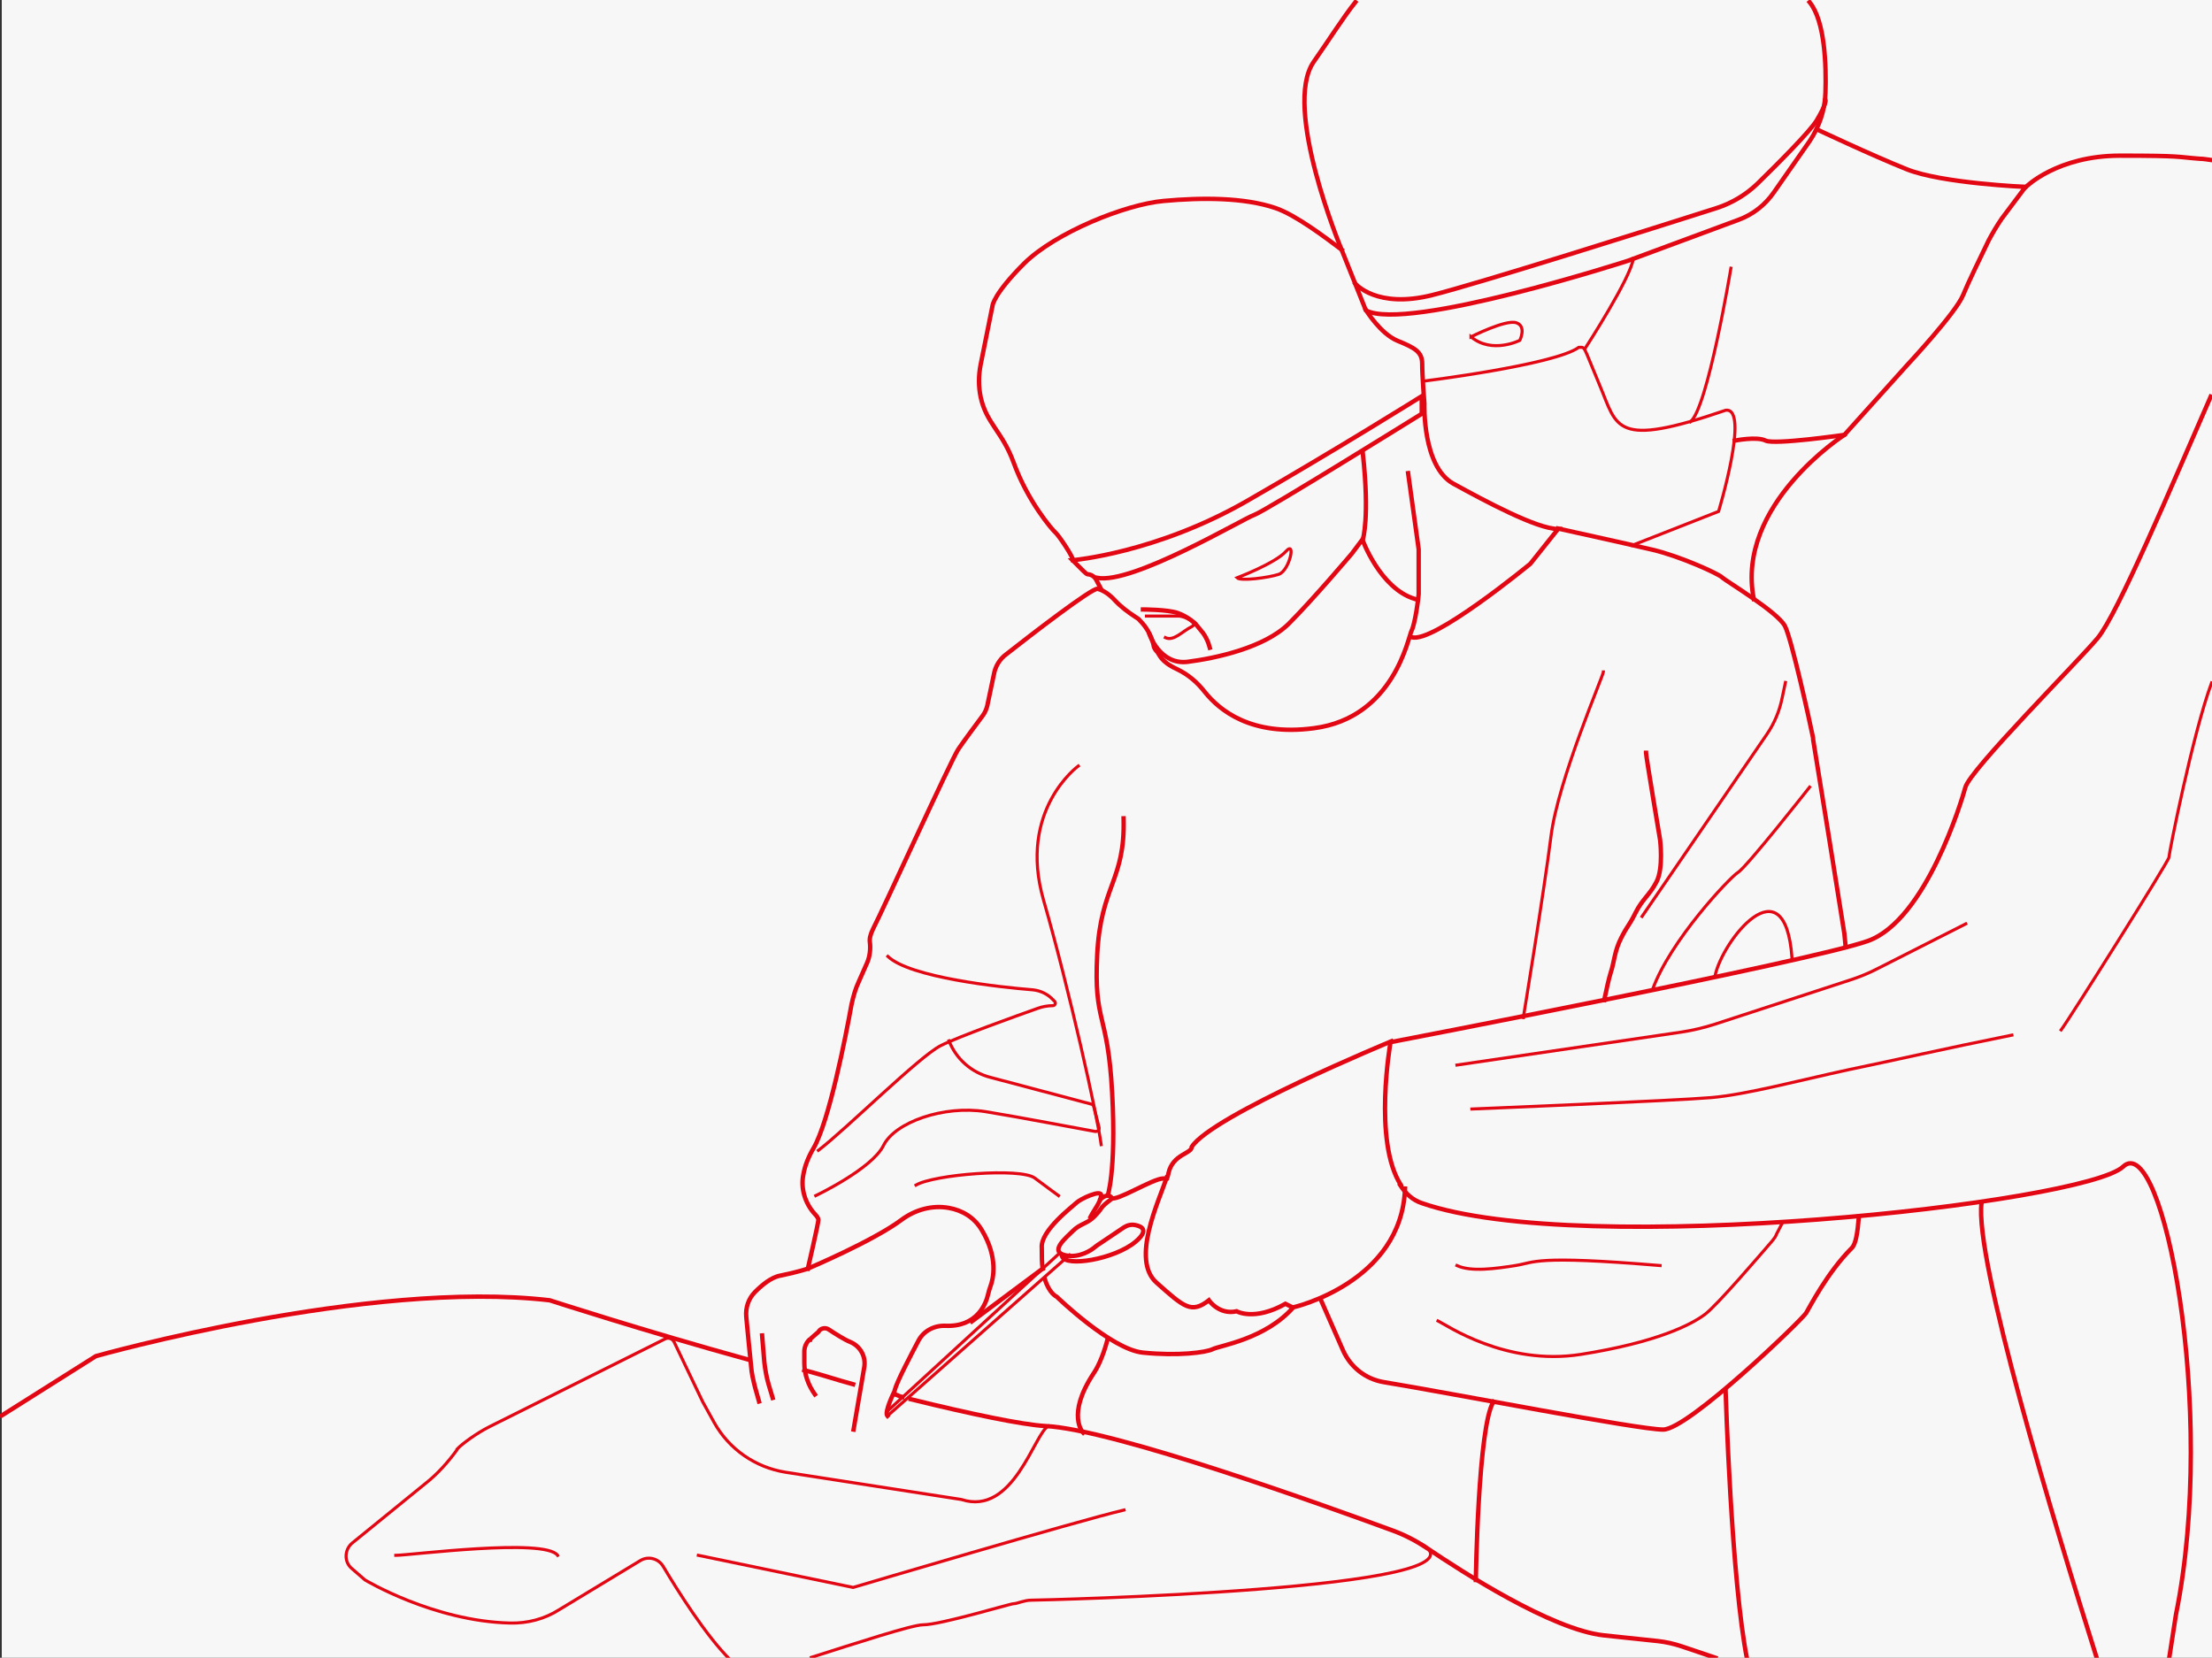<?xml version="1.0" encoding="UTF-8"?>
<svg id="Ebene_1" xmlns="http://www.w3.org/2000/svg" version="1.1" viewBox="0 0 503 377">
  <rect x="0" y="0" width="503" height="377" fill="#333333" stroke="none"/>
  <!-- Generator: Adobe Illustrator 29.2.0, SVG Export Plug-In . SVG Version: 2.1.0 Build 108)  -->
  <defs>
    <style>
      .st0 {
        stroke-width: .7px;
      }

      .st0, .st1 {
        fill: none;
        stroke: #e30613;
        stroke-linecap: square;
        stroke-miterlimit: 10;
      }

      .st2 {
        fill: #f7f7f7;
      }
    </style>
  </defs>
  <g id="Ebene_2">
    <rect class="st2" x=".4" y="0" width="503" height="377"/>
  </g>
  <g>
    <path class="st1" d="M207.1,318.2c13.8,3.4,25.4,5.8,30.6,6.1,15.4.7,64.4,18.4,79.1,23.8,2.7,1,5.2,2.3,7.6,3.9,8,5.4,28.4,18.6,40.3,19.9l12.3,1.3c1.8.2,3.6.6,5.4,1.2l7.7,2.6"/>
    <path class="st1" d="M203.5,317.1c1.1.3.5.3,1.7.6"/>
    <path class="st1" d="M182.9,311.6c4.6,1.2,6.7,2,11.1,3.2"/>
    <path class="st1" d="M.4,321.9l21.4-13.5s61.9-17.5,103.2-12.7c0,0,21.6,7,45.2,13.5"/>
    <path class="st0" d="M184.5,376.9c10.1-3.2,22.9-7.4,25.4-7.4,4,0,19.8-4.8,20.6-4.8s2.4-.8,4-.8,106.1-2.4,88.9-12.7"/>
    <path class="st0" d="M238.4,324.3c-3.2,1.6-7.9,20.6-19.8,16.7l-40-6.2c-6.8-1.1-12.8-5.2-16.2-11.3l-2.6-4.7-6.5-13.6c-.4-.8-1.3-1.1-2.1-.7l-39.8,19.9c-3.2,1.6-6.3,4-7.1,4.8s-.2.2-.3.4c-2.1,2.9-4.5,5.6-7.3,7.8l-16.6,13.5c-1.8,1.5-1.9,4.3-.1,5.8l3,2.6s15.6,9.4,33,9.8c3.9.1,7.8-.9,11.1-3l18.5-11.2c1.8-1.1,4.1-.5,5.2,1.3,3.2,5.4,9.8,15.9,15.3,21.3"/>
    <path class="st1" d="M172.6,318.7l-.9-3.2c-.4-1.6-.8-3.2-.9-4.8-.3-3-.8-7.9-1.1-11.2-.2-2.1.5-4.2,2-5.7s3.6-3.3,5.7-3.7c4-.8,6.3-1.6,6.3-1.6,0,0,14.9-6.3,21.3-11.1,3.1-2.3,7-3.4,10.8-2.7,2.8.5,5.7,2,7.5,5.1,3.7,6.2,2.6,11,1.9,12.8-.2.6-.4,1.2-.5,1.7-.5,2.3-2.6,7.5-9.7,7.2-2.5-.1-4.9,1.1-6.1,3.3-.9,1.7-2,3.8-3.1,6-2.4,4.8-2.4,5.6-2.4,5.6,0,0-2.4,4.8-1.6,5.6"/>
    <path class="st1" d="M175.7,317.9l-.9-3c-.5-1.7-.8-3.4-1-5.2l-.5-6"/>
    <path class="st1" d="M185.3,317.1h0c-1.5-2.1-2.4-4.6-2.4-7.1v-2.6h0c0-1,.4-2,1.1-2.7h.1c0-.1,2-1.8,2-1.8h0c.4-.8,1.5-1.1,2.3-.6,1.5,1,3.7,2.4,5,2.9,2.3,1,3.6,3.4,3.1,5.9l-2.4,14"/>
    <path class="st1" d="M320.2,107.6l2.4,17.3v10.2c0,.7-.8,6.7-1.6,8.3s-4,19.8-22.2,22.2c-14.3,1.9-21.5-4.1-24.8-8.2-1.7-2.2-3.8-4-6.3-5.2-3.9-1.8-4-3.4-4.6-4-.8-.8-.8-1.6-.8-1.6h0c-.5-2.1-1.6-4-3.1-5.5h0c-.2-.3-.5-.5-1-.8-1.7-1.1-3.3-2.3-4.7-3.8-1-1.1-2.4-2.2-3.9-2.6-1.2-.3-15.2,10.5-20.8,14.9-1.5,1.1-2.5,2.8-2.8,4.6l-1.5,7.1c-.2.8-.5,1.5-1,2.2-1.4,1.9-4.4,5.9-5.6,7.7-1.6,2.4-17.5,37.3-19.3,40.7-.7,1.4-.9,2.4-.8,3.1.2,1.6,0,3.3-.6,4.7l-1.9,4.3c-.8,1.7-1.3,3.5-1.7,5.4-1.3,7.2-5.1,26.5-8.6,32.5-1.3,2.2-2,4.2-2.3,5.9-.7,3.3.4,6.7,2.6,9.1.5.5.8,1,.8,1.3,0,.8-2.4,11.1-2.4,11.1"/>
    <path class="st1" d="M261.4,144.3s2.4,7,8.7,6.2,17.5-3.2,23-8.7,14.3-15.9,14.3-15.9l2.4-3.2s4,11.1,11.9,13.5"/>
    <path class="st1" d="M309.9,122.7s1.6-5,0-19.6"/>
    <path class="st1" d="M250.3,133.8l-1-1.9c-.4-.8-1.2-1.3-2-1.3h0c-.1,0-.5-.3-1-.8l-1.6-1.6-.8-.8s19-1.6,39.7-13.5,39.7-23.8,39.7-23.8v4s-35.7,22.2-38.1,23-27.8,15.9-35.7,14.3"/>
    <path class="st1" d="M244,127.4c0-.8-3.2-5.6-4-6.3s-6.3-7.1-9.5-15.9c-2.6-7.1-6.2-8.9-7.5-14.9-.5-2.4-.5-4.9,0-7.4l2.7-13.4s.2-2.6,7.2-9.6c7.1-7,22.9-13.4,31.7-14.2s18.3-.8,25.4,1.6c4.7,1.6,11.5,6.8,15.1,9.5"/>
    <path class="st1" d="M419.7,215.4c-.2-2-.3-3.1-.3-3.1-.7-4.5-6.4-40-7.1-44.1,0-.3,0-.5-.1-.8-.6-3-4.8-22.1-6.3-25-1.6-3.2-13.5-10.3-14.3-11.1s-9.5-4.8-15.9-6.3-21.4-4.8-21.4-4.8"/>
    <path class="st1" d="M300.4,295.7l5,11.4c1.7,3.8,5.1,6.5,9.2,7.2,16.3,2.7,57.9,10.8,63.6,10.8s31.5-24.9,32.5-26.5c.8-1.3,4.8-9.2,10.4-14.8.9-.9,1.3-3.4,1.6-7.1"/>
    <path class="st1" d="M251.9,304.4c-.7,2.8-1.9,6-3.2,7.9-6.3,9.5-2.4,13.5-2.4,13.5"/>
    <path class="st1" d="M237.6,290.9c1,3.3,2.7,4,2.7,4,0,0,12.4,12,19.6,12.7,7.9.8,14.3,0,15.9-.8s12-2.3,18.3-9.5c0,0,24.6-5.6,25.4-27"/>
    <path class="st1" d="M248,276.7c.8-1.6,2.2-3.2,2.4-4.8s-4.8.8-5.6,1.6-8.3,6.4-7.9,10.3c0,1.9,0,3.4.2,4.7"/>
    <path class="st1" d="M252.7,272.7l-.9.7c-.6.5-1.2,1-1.6,1.7-.3.4-.7.9-1.4,1.6-1.6,1.6-3.2,1.6-4.8,3.2s-5.6,4.8-1.6,5.6c3.1.6,5.8-1.2,6.7-2,.4-.3.8-.6,1.3-.9l5.2-3.5c.8-.5,1.7-.7,2.6-.5,1.5.3,3.1,1.2,0,3.8-4.8,4-15.9,5.8-16.7,3.3"/>
    <path class="st1" d="M364.8,227.4c.5-2.4,1.1-5.1,1.5-6.3.8-2.4.8-4.8,2.4-7.9s1.6-2.4,3.2-5.6,3.2-4,4.8-7.1.8-9.5.8-9.5c0,0-3.2-19-3.2-19.8"/>
    <path class="st1" d="M250.3,272.7s1.6-1.6,2.5-.3c.8,1,9.4-4.4,11.7-4.4"/>
    <path class="st0" d="M281.3,131.4s8.7-3.3,11.1-6,.8,4.4-1.6,5.2-8.7,1.6-9.5.8Z"/>
    <line class="st0" x1="240.7" y1="285.2" x2="201.8" y2="320.9"/>
    <line class="st0" x1="201.9" y1="321.9" x2="243.2" y2="285.4"/>
    <path class="st1" d="M251.9,271.9c-.2.4,2-4.8,1-23.4-1-18.6-4.2-15.6-3.4-31.4.8-15.8,6.4-16.8,6-31"/>
    <line class="st1" x1="237.1" y1="288.5" x2="221" y2="300.5"/>
    <path class="st1" d="M392.4,316.3s1.3,43.3,4.9,61.1"/>
    <path class="st1" d="M259.9,138.6s5.6,0,7.9.8,4,2.4,4,2.4l1.8,2.2c.5.7.9,1.5,1.2,2.3l.3,1"/>
    <path class="st0" d="M260.7,140.1h7.3c1.4,0,4.6,1.6,3,2.4-2.2,1.1-4.1,3.4-6,2.5"/>
    <path class="st0" d="M186.1,261.6c6.3-4.8,23-21.4,27.8-23.8,3.9-2,17.3-6.8,22.1-8.5,1.1-.4,2.3-.6,3.4-.6h0c.5,0,.8-.6.4-1l-.3-.3c-1.2-1.3-2.8-2.1-4.6-2.3-7.5-.6-28-2.8-33-7.6"/>
    <path class="st0" d="M185.5,271.9s12.8-6.1,15.4-11.4c2.6-5.3,13.7-9.2,23.2-7.7,8,1.3,20.9,3.8,24.9,4.5.6.1,1.1-.4.9-1l-1.2-4.7c0-.2-.2-.4-.5-.5l-23-6.1c-4.3-1.1-7.8-4.2-9.4-8.3h0"/>
    <path class="st0" d="M245.2,174.2s-13.8,10-7.9,30.5c5.9,20.5,12.3,49.4,13.1,55.6"/>
    <path class="st0" d="M208.3,269.5c4-2.4,23.8-4,27-1.6s5.4,4,5.4,4"/>
    <path class="st0" d="M373.4,208.4l28.3-41.3c1.8-2.6,3-5.5,3.6-8.6l.7-3.3"/>
    <path class="st0" d="M411.5,179s-14.4,18.3-16.3,19.4c-1.9,1.2-15.4,15.5-19.4,26.6"/>
    <path class="st0" d="M390,221.9c1.6-7.9,15.9-26.2,17.5-4"/>
    <path class="st0" d="M377.5,287.8c-28.8-2.4-28.4-.7-32.9,0s-10.1,1.5-13.3,0"/>
    <path class="st0" d="M327,300.4c1.9.9,15.4,10.3,32.5,7.6,17.1-2.7,25-6.7,28.2-9.1,2.8-2.1,12.7-13.7,15.3-16.7.4-.5.8-1,1-1.6l1.2-2.3"/>
    <path class="st1" d="M335.6,359.3s.5-35,4-40.5"/>
    <path class="st0" d="M364.6,152.8c0,.8-10.3,24.6-11.9,37.3s-6.3,41.3-6.3,41.3"/>
    <path class="st0" d="M90,353.7c3.2,0,33.9-4,36.8,0"/>
    <path class="st0" d="M158.8,353.7l35.2,7.3s50.9-15.1,61.6-17.6"/>
    <path class="st1" d="M411.5.5c3.5,4.3,3.8,14.4,3.6,20.6-.1,3.9-1.4,7.7-3.6,11l-8.1,11.6c-2,2.9-4.8,5.1-8.1,6.3l-25.1,9.3s-50.2,16.2-59.6,11.3l-5.6-14s-13.4-32.1-6.3-42.5c3.3-4.7,6.7-10.1,9.5-13.6"/>
    <path class="st1" d="M310.6,70.5s3.3,5.4,7.2,7,5.6,2.5,5.6,5.2.5,9.1.5,9.1c0,0-.5,14.3,6.6,18.2s19,10.3,23.8,10.3l-6.3,7.9s-22.2,18.3-27,16.7"/>
    <path class="st1" d="M308.2,64.5s4.8,5.8,17.5,2.6c10.4-2.6,50.3-15.2,64.7-19.8,3.4-1.1,6.6-3,9.2-5.5,4.6-4.5,11.9-11.8,13.5-14.4,2.4-4,2-4.7,2-4.7"/>
    <path class="st0" d="M323.5,86.7s30-3.7,35.5-7.7c1.6,0,.8-.8,4.8,8.7,4,9.5,3.2,14.3,28.6,5.6,5.6-.8-1.6,23-1.6,23l-19.6,7.7"/>
    <path class="st0" d="M360.6,79s10.3-15.9,10.8-20.2"/>
    <path class="st0" d="M393.6,61s-5.3,31.9-9.2,34.9"/>
    <path class="st1" d="M394.5,100.2s5-1,7,0,17.9-1.3,17.9-1.3l14.3-15.9s11.1-11.9,12.7-15.9c1.1-2.7,4.1-8.9,5.8-12.4.9-1.7,1.9-3.4,3-5l5.4-7.2s-19-.8-27-4-20.5-9.1-20.5-9.1"/>
    <path class="st1" d="M419.4,98.9s-24.8,15.9-20.6,37.3"/>
    <path class="st1" d="M460.7,42.5s7.1-7.1,21.4-7.1,12.8.3,18.1.7c.9,0,1.8.2,2.7.3"/>
    <path class="st1" d="M476.9,377.4c-9.8-31.1-28-91.1-26.3-103.9"/>
    <path class="st1" d="M318.5,269.4c-6.3-9.9-2.3-32.4-2.3-32.4,0,0,95.2-18.3,108.5-23s21.5-32.3,22.2-34.9c1-4,25.6-28.6,30.1-34s16.7-34.3,25.7-54.9"/>
    <path class="st1" d="M493.2,377.5l1.6-10.3c9.5-46.8-3.1-110.3-12-101.9-8.7,8.3-123,21-159.5,8.3-2.1-.7-3.7-2.2-4.9-4.1"/>
    <path class="st1" d="M265.3,267.8c-1.8,5.4-8.2,18.7-2.3,23.9,6.3,5.6,7.9,7.1,11.9,4,0,0,2.3,3.4,6.3,2.5,0,0,4,2.3,11.1-1.7l1.6.8"/>
    <path class="st1" d="M316.4,236.8s-40.7,16.8-45.4,24c0,1.6-4.3,1.6-5.3,6,0,.3-.2.7-.3,1.1"/>
    <path class="st0" d="M468.7,234.2c1.5-1.9,24.5-38.4,24.5-39.2s5.4-28.1,9.7-39.7"/>
    <path class="st0" d="M457.5,235.4c-15.9,3.2-26.2,5.6-37.3,7.9-11.1,2.4-23,5.6-31,6.3s-54.5,2.6-54.5,2.6"/>
    <path class="st0" d="M331.3,242.2l51.1-7.5c2.6-.4,5.1-1,7.6-1.8l30.6-10c2.2-.7,4.4-1.6,6.5-2.7l19.9-10.1"/>
    <path class="st0" d="M334.5,76.6s7.9-4,10.3-3.2.8,4,.8,4c0,0-6.3,3.2-11.1-.8Z"/>
  </g>
</svg>